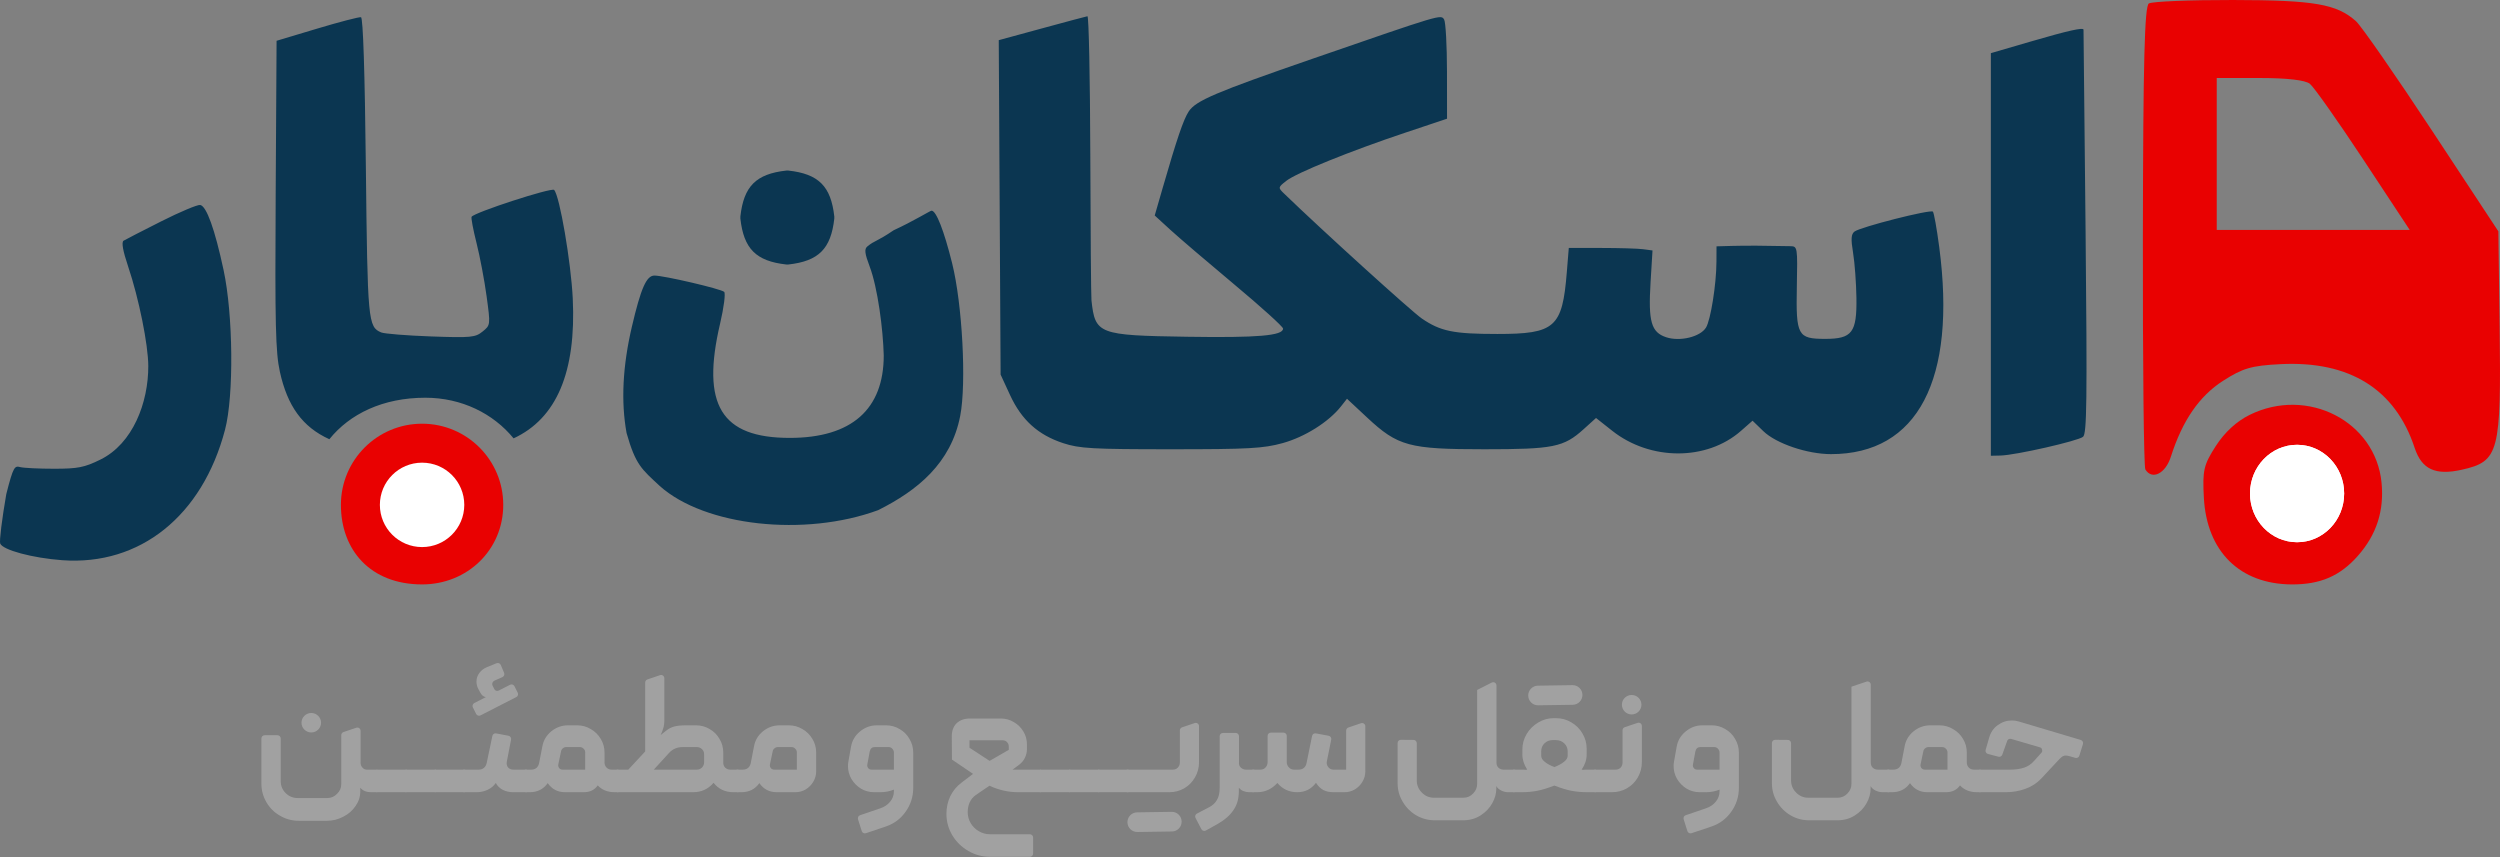 <svg width="770" height="264" viewBox="0 0 770 264" fill="none" xmlns="http://www.w3.org/2000/svg">
<rect x="0" y="0" width="770" height="264" fill="#808080" stroke="none"/>
<path fill-rule="evenodd" clip-rule="evenodd" d="M661.856 1.064C660.525 1.91 660.092 18.683 660.007 72.677C659.947 111.457 660.288 143.818 660.765 144.589C662.841 147.945 666.955 145.896 668.624 140.675C672.185 129.534 677.37 121.993 684.702 117.292C690.801 113.382 693.462 112.61 702.42 112.158C723.673 111.085 737.763 119.88 743.706 137.927C745.89 144.561 750.084 146.507 758.25 144.673C769.7 142.102 770.395 139.457 769.881 100.469L769.495 71.252L749.034 40.194C737.78 23.112 727.247 7.958 725.629 6.519C719.675 1.225 712.804 0.043 687.724 0.001C674.453 -0.022 662.813 0.457 661.856 1.064ZM682.756 47.427V70.828H712.477H742.199L727.937 49.2C720.094 37.306 712.665 26.775 711.428 25.8C709.996 24.669 704.394 24.027 695.969 24.027H682.756V47.427ZM692.863 127.796C688.838 129.788 685.178 133.159 682.471 137.368C678.727 143.194 678.345 144.836 678.786 153.242C679.658 169.855 689.85 179.926 705.866 180C714.689 180.041 720.779 177.397 726.273 171.146C731.992 164.636 734.35 157.332 733.519 148.69C731.7 129.769 710.697 118.976 692.863 127.796Z" fill="#E90101"/>
<path d="M61.658 63.13C63.605 63.474 66.146 70.534 68.85 83.114C71.829 96.973 72.06 121.898 69.306 132.372C62.335 158.887 43.124 174.286 19.186 172.544C10.026 171.877 0.826 169.401 0.057 167.397C-0.231 166.646 0.613 159.808 1.934 152.201C4.12 143.611 4.507 143.417 6.26 143.872C7.319 144.147 12.011 144.372 16.686 144.372C23.979 144.372 25.999 143.973 30.91 141.561C40.948 136.632 45.7 123.969 45.673 112.757C45.657 106.16 42.767 91.875 39.467 82.081C37.842 77.257 37.367 74.57 38.064 74.138C38.643 73.781 43.857 71.099 49.651 68.178C55.445 65.258 60.848 62.987 61.658 63.13ZM286.91 64.888C288.344 64.859 290.745 70.987 293.258 81.086C296.407 93.74 297.694 118.002 295.751 128.064C292.924 142.693 282.552 151.081 270.47 157.128C247.832 165.46 217.024 162.052 203.212 149.69C197.648 144.501 195.777 143.236 192.985 133.372C191.227 123.69 191.773 112.777 194.625 100.598C197.401 88.744 199.108 84.872 201.559 84.872C204.494 84.872 222.051 88.974 223.042 89.891C223.512 90.328 222.95 94.72 221.792 99.651C215.907 124.717 222.093 134.872 243.248 134.872C262.376 134.872 272.191 126 272.191 109.468C272 101.5 270.335 88.602 267.851 82.065C266.341 78.091 266.177 76.71 267.119 75.928C269.442 74 270.001 74.5 275.26 70.911C281.269 68.156 286.512 64.897 286.91 64.888ZM625.686 12.726C636.929 9.448 641.616 8.394 641.722 9.122C641.741 9.259 642.029 37.278 642.361 71.384C642.87 123.636 642.747 133.572 641.576 134.536C640.001 135.829 620.758 140.201 616.186 140.305L613.186 140.372V16.372L625.686 12.726ZM334.936 5.001C335.349 4.93 335.743 24.11 335.814 47.622C335.884 71.133 336.044 91.321 336.17 92.483C337.305 102.937 338.249 103.298 365.642 103.721C387.417 104.058 395.186 103.395 395.186 101.202C395.183 100.627 388.434 94.522 380.186 87.634C371.936 80.744 363.041 73.141 360.419 70.739L355.653 66.372L358.109 57.872C362.465 42.795 364.509 36.792 366.12 34.334C368.296 31.013 374.358 28.432 404.277 18.089C444.144 4.306 443.781 4.414 444.787 6.003C445.265 6.758 445.662 13.941 445.671 21.967L445.686 36.56L432.936 40.825C415.796 46.559 399.315 53.233 396.154 55.72C393.632 57.703 393.614 57.799 395.438 59.563C407.186 70.925 434.811 95.985 437.936 98.113C443.718 102.051 447.679 102.861 461.186 102.863C478.944 102.865 481.193 100.877 482.569 83.953L483.186 76.372H493.186C498.686 76.372 504.488 76.546 506.079 76.757L508.972 77.141L508.372 86.982C507.636 99.071 508.573 102.35 513.201 103.878C517.433 105.274 523.665 103.761 525.439 100.907C526.884 98.581 528.637 87.561 528.666 80.622L528.686 75.872L533.436 75.74C537.586 75.625 543.852 75.653 551.426 75.822C553.637 75.871 553.663 76.035 553.426 88.323C553.136 103.381 553.677 104.372 562.194 104.372C570.454 104.372 571.936 102.417 571.779 91.736C571.711 87.136 571.247 80.897 570.747 77.872C570.044 73.619 570.141 72.135 571.175 71.326C572.964 69.926 594.574 64.427 595.327 65.18C595.654 65.509 596.532 70.409 597.28 76.072C602.677 116.898 590.679 139.872 563.959 139.872C556.636 139.872 547.048 136.615 543.097 132.786L539.786 129.577L536.199 132.727C525.658 141.981 508.3 141.959 496.554 132.674L491.576 128.739L487.762 132.185C481.618 137.735 478.472 138.372 457.186 138.372C433.987 138.372 430.548 137.442 421.066 128.596L414.874 122.818L413.029 125.161C409.26 129.953 401.879 134.598 395.043 136.482C389.088 138.123 384.567 138.372 360.686 138.372C336.485 138.372 332.5 138.147 327.468 136.495C319.715 133.95 314.646 129.364 311.101 121.685L308.186 115.372L307.9 63.872L307.615 12.372L320.9 8.751C328.205 6.758 334.52 5.072 334.936 5.001ZM111.186 5.303C111.826 5.453 112.366 22.081 112.686 51.454C113.204 98.992 113.36 100.681 117.408 102.387C118.388 102.799 125.262 103.353 132.686 103.619C145.073 104.063 146.388 103.94 148.633 102.118C151.078 100.136 151.08 100.124 149.874 91.254C149.21 86.369 147.816 78.997 146.775 74.872C145.735 70.747 145.049 67.101 145.252 66.77C146.072 65.434 169.895 57.685 170.673 58.5C172.364 60.277 175.874 80.734 176.41 91.948C177.493 114.575 171.442 128.877 158.184 135.012C151.943 127.39 142.217 122.5 131 122.5C117.907 122.5 107.693 127.505 101.441 135.28C93.151 131.516 88.524 125.067 86.197 114.486C84.874 108.476 84.675 100.014 84.909 59.969L85.186 12.563L97.686 8.815C104.56 6.754 110.635 5.174 111.186 5.303Z" fill="#0B3651"/>
<path d="M155 155.5C155 169.307 144 180 130 180C114 180 105 169.307 105 155.5C105 141.693 116.193 130.5 130 130.5C143.807 130.5 155 141.693 155 155.5Z" fill="#E90101"/>
<path d="M143 155.5C143 162.68 137.18 168.5 130 168.5C122.82 168.5 117 162.68 117 155.5C117 148.32 122.82 142.5 130 142.5C137.18 142.5 143 148.32 143 155.5Z" fill="white"/>
<ellipse cx="707.5" cy="152" rx="14.5" ry="15" fill="white"/>
<path d="M256.966 66.688C256.989 66.893 256.989 67.107 256.966 67.312C255.928 76.644 252.144 80.428 242.812 81.466C242.607 81.489 242.393 81.489 242.188 81.466C232.856 80.428 229.072 76.644 228.034 67.312C228.011 67.107 228.011 66.893 228.034 66.688C229.072 57.356 232.856 53.572 242.188 52.533C242.393 52.511 242.607 52.511 242.812 52.533C252.144 53.572 255.928 57.356 256.966 66.688Z" fill="#0B3651"/>
<ellipse cx="707.5" cy="152" rx="14.5" ry="15" fill="white"/>
<path d="M92.012 252.8C89.945 252.8 88.029 252.283 86.262 251.25C84.496 250.25 83.096 248.867 82.062 247.1C81.029 245.333 80.512 243.417 80.512 241.35V227.45C80.512 226.898 80.96 226.45 81.512 226.45H85.462C86.014 226.45 86.462 226.898 86.462 227.45V240.55C86.462 242.017 86.962 243.25 87.962 244.25C88.996 245.283 90.246 245.8 91.712 245.8H100.812C101.979 245.8 102.979 245.367 103.812 244.5C104.679 243.667 105.112 242.667 105.112 241.5V226.419C105.112 225.989 105.386 225.608 105.794 225.471L109.744 224.143C110.392 223.925 111.062 224.407 111.062 225.091V234.95C111.062 235.483 111.246 235.967 111.612 236.4C111.979 236.833 112.429 237.05 112.962 237.05H115.962C116.162 237.05 116.329 237.133 116.462 237.3C116.596 237.433 116.662 237.6 116.662 237.8V243.3C116.662 243.5 116.596 243.667 116.462 243.8C116.329 243.933 116.162 244 115.962 244H114.362C112.829 244 111.696 243.533 110.962 242.6V243.8C110.962 245.4 110.479 246.883 109.512 248.25C108.579 249.65 107.312 250.75 105.712 251.55C104.146 252.383 102.479 252.8 100.712 252.8H92.012ZM92.862 222.6C92.862 220.943 94.218 219.6 95.875 219.6V219.6C97.541 219.6 98.901 220.958 98.887 222.625V222.625C98.873 224.272 97.522 225.6 95.875 225.6V225.6C94.218 225.6 92.862 224.257 92.862 222.6V222.6Z" fill="#A1A1A1"/>
<path d="M115.949 237.05H124.949C125.416 237.05 125.649 237.283 125.649 237.75V243.3C125.649 243.767 125.416 244 124.949 244H115.949V237.05Z" fill="#A1A1A1"/>
<path d="M124.934 237.05H133.934C134.4 237.05 134.634 237.283 134.634 237.75V243.3C134.634 243.767 134.4 244 133.934 244H124.934V237.05Z" fill="#A1A1A1"/>
<path d="M133.918 237.05H142.918C143.385 237.05 143.618 237.283 143.618 237.75V243.3C143.618 243.767 143.385 244 142.918 244H133.918V237.05Z" fill="#A1A1A1"/>
<path d="M142.902 244C142.736 244 142.586 243.933 142.452 243.8C142.286 243.667 142.202 243.5 142.202 243.3V237.8C142.202 237.6 142.286 237.433 142.452 237.3C142.586 237.133 142.736 237.05 142.902 237.05H147.452C148.119 237.05 148.652 236.867 149.052 236.5C149.486 236.133 149.769 235.633 149.902 235L151.651 226.662C151.763 226.128 152.282 225.782 152.817 225.885L156.618 226.612C157.161 226.716 157.517 227.241 157.412 227.784L156.102 234.55C156.069 234.683 156.052 234.867 156.052 235.1C156.052 235.667 156.236 236.133 156.602 236.5C157.002 236.867 157.502 237.05 158.102 237.05H162.002C162.202 237.05 162.369 237.133 162.502 237.3C162.636 237.433 162.702 237.6 162.702 237.8V243.3C162.702 243.467 162.636 243.633 162.502 243.8C162.369 243.933 162.202 244 162.002 244H158.052C156.919 244 155.869 243.767 154.902 243.3C153.936 242.8 153.202 242.083 152.702 241.15C152.136 242.017 151.302 242.717 150.202 243.25C149.102 243.75 148.002 244 146.902 244H142.902ZM147.402 212.35C146.969 211.583 146.752 210.783 146.752 209.95C146.752 208.95 147.052 208.05 147.652 207.25C148.252 206.45 149.052 205.85 150.052 205.45L152.939 204.273C153.445 204.066 154.024 204.305 154.237 204.809L155.268 207.241C155.481 207.745 155.25 208.327 154.749 208.547L152.352 209.6C152.119 209.7 151.936 209.85 151.802 210.05C151.669 210.25 151.602 210.467 151.602 210.7C151.602 210.867 151.652 211.05 151.752 211.25L152.252 212.249C152.5 212.745 153.105 212.945 153.6 212.693L157.105 210.907C157.599 210.655 158.205 210.855 158.453 211.351L159.459 213.364C159.705 213.855 159.509 214.451 159.02 214.701L148.001 220.34C147.506 220.593 146.9 220.394 146.651 219.897L145.644 217.883C145.399 217.393 145.593 216.798 146.079 216.547L149.652 214.7C148.986 214.633 148.436 214.217 148.002 213.45L147.402 212.35Z" fill="#A1A1A1"/>
<path d="M161.994 244C161.828 244 161.678 243.933 161.544 243.8C161.378 243.667 161.294 243.5 161.294 243.3V237.75C161.294 237.283 161.528 237.05 161.994 237.05H163.594C164.228 237.05 164.761 236.883 165.194 236.55C165.628 236.183 165.911 235.683 166.044 235.05L167.044 229.9C167.378 228.033 168.294 226.483 169.794 225.25C171.328 224.017 173.044 223.4 174.944 223.4H177.744C179.278 223.4 180.678 223.783 181.944 224.55C183.244 225.283 184.278 226.3 185.044 227.6C185.811 228.867 186.194 230.267 186.194 231.8V234.85C186.194 235.45 186.394 235.967 186.794 236.4C187.228 236.833 187.744 237.05 188.344 237.05H190.244C190.411 237.05 190.561 237.117 190.694 237.25C190.861 237.383 190.944 237.55 190.944 237.75V243.3C190.944 243.5 190.878 243.667 190.744 243.8C190.611 243.933 190.444 244 190.244 244H189.344C187.144 244 185.394 243.3 184.094 241.9C183.128 243.3 181.694 244 179.794 244H174.044C171.778 244 169.994 243.067 168.694 241.2C167.394 243.067 165.544 244 163.144 244H161.994ZM180.244 231.75C180.244 231.283 180.078 230.9 179.744 230.6C179.444 230.267 179.061 230.1 178.594 230.1H174.394C173.994 230.1 173.644 230.233 173.344 230.5C173.044 230.733 172.861 231.05 172.794 231.45L171.944 235.5C171.878 235.9 171.978 236.267 172.244 236.6C172.511 236.9 172.861 237.05 173.294 237.05H180.244V231.75Z" fill="#A1A1A1"/>
<path d="M190.266 244C190.066 244 189.899 243.933 189.766 243.8C189.632 243.633 189.566 243.45 189.566 243.25V237.75C189.566 237.283 189.799 237.05 190.266 237.05H193.516L198.716 231.45V210.217C198.716 209.788 198.989 209.407 199.395 209.27L203.295 207.948C203.943 207.728 204.616 208.21 204.616 208.895V221.8C204.616 222.8 204.499 223.65 204.266 224.35C204.066 225.05 203.799 225.733 203.466 226.4L205.366 224.9C206.066 224.367 206.849 223.983 207.716 223.75C208.616 223.517 209.799 223.4 211.266 223.4H214.366C215.899 223.4 217.299 223.783 218.566 224.55C219.866 225.283 220.882 226.3 221.616 227.6C222.382 228.867 222.766 230.267 222.766 231.8V234.95C222.766 235.517 222.966 236.017 223.366 236.45C223.799 236.85 224.316 237.05 224.916 237.05H227.166C227.366 237.05 227.532 237.117 227.666 237.25C227.799 237.35 227.866 237.517 227.866 237.75V243.3C227.866 243.533 227.799 243.717 227.666 243.85C227.532 243.95 227.366 244 227.166 244H225.916C223.349 244 221.299 243.033 219.766 241.1C218.132 243.033 216.032 244 213.466 244H190.266ZM214.616 237.05C215.249 237.05 215.782 236.833 216.216 236.4C216.649 235.933 216.866 235.4 216.866 234.8V232.3C216.866 231.667 216.649 231.15 216.216 230.75C215.782 230.317 215.266 230.1 214.666 230.1H210.266C208.566 230.1 207.166 230.7 206.066 231.9L201.366 237.05H214.616Z" fill="#A1A1A1"/>
<path d="M227.18 244C227.013 244 226.863 243.933 226.73 243.8C226.563 243.667 226.48 243.5 226.48 243.3V237.75C226.48 237.283 226.713 237.05 227.18 237.05H228.78C229.413 237.05 229.946 236.883 230.38 236.55C230.813 236.183 231.096 235.683 231.23 235.05L232.23 229.9C232.563 228.033 233.48 226.483 234.98 225.25C236.513 224.017 238.23 223.4 240.13 223.4H242.93C244.463 223.4 245.863 223.783 247.13 224.55C248.43 225.283 249.463 226.3 250.23 227.6C250.996 228.867 251.38 230.267 251.38 231.8V237.6C251.38 238.733 251.08 239.8 250.48 240.8C249.913 241.767 249.13 242.55 248.13 243.15C247.163 243.717 246.113 244 244.98 244H239.23C236.963 244 235.18 243.067 233.88 241.2C232.58 243.067 230.73 244 228.33 244H227.18ZM245.43 237.05V231.75C245.43 231.283 245.263 230.9 244.93 230.6C244.63 230.267 244.246 230.1 243.78 230.1H239.58C239.18 230.1 238.83 230.233 238.53 230.5C238.23 230.733 238.046 231.05 237.98 231.45L237.13 235.5C237.063 235.9 237.163 236.267 237.43 236.6C237.696 236.9 238.046 237.05 238.48 237.05H245.43Z" fill="#A1A1A1"/>
<path d="M275.324 243.2C273.991 243.733 272.607 244 271.174 244H269.224C267.757 244 266.407 243.633 265.174 242.9C263.941 242.133 262.957 241.133 262.224 239.9C261.524 238.667 261.174 237.333 261.174 235.9C261.174 235.433 261.224 234.95 261.324 234.45L262.124 229.95C262.457 228.083 263.374 226.533 264.874 225.3C266.407 224.033 268.124 223.4 270.024 223.4H272.874C274.407 223.4 275.807 223.783 277.074 224.55C278.374 225.283 279.391 226.3 280.124 227.6C280.891 228.9 281.274 230.3 281.274 231.8V242.65C281.274 245.35 280.507 247.783 278.974 249.95C277.441 252.15 275.407 253.683 272.874 254.55L266.69 256.626C266.159 256.804 265.586 256.512 265.418 255.979L264.268 252.332C264.104 251.814 264.385 251.26 264.9 251.085L271.174 248.95C272.441 248.517 273.441 247.833 274.174 246.9C274.941 246 275.324 244.917 275.324 243.65V243.2ZM275.324 231.8C275.324 231.333 275.157 230.933 274.824 230.6C274.524 230.267 274.141 230.1 273.674 230.1H269.424C268.591 230.1 268.074 230.55 267.874 231.45L267.124 235.5C267.057 235.867 267.141 236.217 267.374 236.55C267.641 236.883 267.991 237.05 268.424 237.05H275.324V231.8Z" fill="#A1A1A1"/>
<path d="M305.001 263.9C302.568 263.9 300.318 263.3 298.251 262.1C296.184 260.9 294.534 259.283 293.301 257.25C292.101 255.217 291.501 253.017 291.501 250.65C291.501 248.717 291.901 246.9 292.701 245.2C293.534 243.533 294.684 242.15 296.151 241.05L299.701 238.35L293.201 233.95L293.151 227C293.118 225.2 293.601 223.8 294.601 222.8C295.634 221.8 297.018 221.3 298.751 221.3H308.251C309.684 221.3 311.018 221.667 312.251 222.4C313.484 223.1 314.468 224.067 315.201 225.3C315.934 226.5 316.301 227.833 316.301 229.3V230.65C316.301 231.65 316.084 232.583 315.651 233.45C315.218 234.317 314.584 235.05 313.751 235.65L311.851 237.05H320.301C320.501 237.05 320.668 237.133 320.801 237.3C320.934 237.433 321.001 237.6 321.001 237.8V243.3C321.001 243.5 320.934 243.667 320.801 243.8C320.701 243.933 320.534 244 320.301 244H313.601C310.568 244 307.618 243.333 304.751 242L300.501 244.9C299.701 245.467 299.084 246.217 298.651 247.15C298.251 248.083 298.051 249.067 298.051 250.1C298.051 251.333 298.351 252.467 298.951 253.5C299.584 254.567 300.418 255.4 301.451 256C302.518 256.633 303.684 256.95 304.951 256.95H317.201C317.753 256.95 318.201 257.398 318.201 257.95V262.9C318.201 263.452 317.753 263.9 317.201 263.9H305.001ZM310.701 230.95V229.95C310.701 229.383 310.518 228.917 310.151 228.55C309.818 228.183 309.351 228 308.751 228H298.601V230.3L304.801 234.35L310.701 230.95Z" fill="#A1A1A1"/>
<path d="M320.295 237.05H329.295C329.762 237.05 329.995 237.283 329.995 237.75V243.3C329.995 243.767 329.762 244 329.295 244H320.295V237.05Z" fill="#A1A1A1"/>
<path d="M329.279 237.05H338.279C338.746 237.05 338.979 237.283 338.979 237.75V243.3C338.979 243.767 338.746 244 338.279 244H329.279V237.05Z" fill="#A1A1A1"/>
<path d="M338.264 237.05H347.264C347.73 237.05 347.964 237.283 347.964 237.75V243.3C347.964 243.767 347.73 244 347.264 244H338.264V237.05Z" fill="#A1A1A1"/>
<path d="M347.248 244C347.048 244 346.881 243.933 346.748 243.8C346.615 243.633 346.548 243.467 346.548 243.3V237.85C346.548 237.65 346.615 237.467 346.748 237.3C346.881 237.133 347.048 237.05 347.248 237.05H361.248C361.848 237.05 362.348 236.85 362.748 236.45C363.181 236.017 363.398 235.483 363.398 234.85V224.967C363.398 224.538 363.671 224.157 364.077 224.02L367.977 222.698C368.626 222.478 369.298 222.96 369.298 223.645V234.8C369.298 236.467 368.881 238.017 368.048 239.45C367.248 240.85 366.148 241.967 364.748 242.8C363.348 243.6 361.815 244 360.148 244H347.248ZM347.248 253.23C347.248 251.59 348.564 250.23 350.203 250.206L360.903 250.046C362.577 250.021 363.948 251.396 363.948 253.07V253.07C363.948 254.71 362.632 256.07 360.993 256.094L350.293 256.254C348.619 256.279 347.248 254.904 347.248 253.23V253.23Z" fill="#A1A1A1"/>
<path d="M368.225 251.938C367.969 251.448 368.158 250.842 368.649 250.587L372.46 248.6C373.494 248.067 374.277 247.333 374.81 246.4C375.377 245.5 375.66 244.233 375.66 242.6V226.75C375.66 226.198 376.108 225.75 376.66 225.75H380.61C381.163 225.75 381.61 226.198 381.61 226.75V235.15C381.61 235.683 381.827 236.133 382.26 236.5C382.694 236.867 383.194 237.05 383.76 237.05H385.91C386.177 237.05 386.36 237.1 386.46 237.2C386.56 237.3 386.61 237.467 386.61 237.7V243.3C386.61 243.767 386.377 244 385.91 244H384.71C384.144 244 383.56 243.883 382.96 243.65C382.394 243.417 381.927 243.067 381.56 242.6V243.7C381.56 246 381.01 247.933 379.91 249.5C378.844 251.1 377.26 252.5 375.16 253.7L371.407 255.798C370.916 256.073 370.295 255.888 370.033 255.39L368.225 251.938Z" fill="#A1A1A1"/>
<path d="M385.92 244C385.72 244 385.553 243.933 385.42 243.8C385.287 243.633 385.22 243.467 385.22 243.3V237.8C385.22 237.6 385.303 237.433 385.47 237.3C385.603 237.133 385.753 237.05 385.92 237.05H388.27C388.87 237.05 389.37 236.833 389.77 236.4C390.203 235.933 390.42 235.383 390.42 234.75V226.65C390.42 226.098 390.868 225.65 391.42 225.65H395.32C395.872 225.65 396.32 226.098 396.32 226.65V234.75C396.32 235.35 396.537 235.883 396.97 236.35C397.403 236.817 397.92 237.05 398.52 237.05H399.92C400.62 237.05 401.187 236.867 401.62 236.5C402.053 236.1 402.32 235.6 402.42 235L404.123 226.663C404.232 226.129 404.75 225.78 405.286 225.88L409.223 226.614C409.771 226.716 410.13 227.248 410.02 227.794L408.67 234.5C408.637 234.6 408.62 234.733 408.62 234.9C408.62 235.467 408.82 235.967 409.22 236.4C409.62 236.833 410.103 237.05 410.67 237.05H414.62V225.017C414.62 224.588 414.893 224.207 415.299 224.07L419.199 222.748C419.847 222.528 420.52 223.01 420.52 223.695V237.6C420.52 238.733 420.22 239.8 419.62 240.8C419.053 241.767 418.27 242.55 417.27 243.15C416.303 243.717 415.253 244 414.12 244H410.72C409.52 244 408.487 243.783 407.62 243.35C406.753 242.883 405.987 242.133 405.32 241.1C403.887 243.033 401.97 244 399.57 244C397.07 244 395.02 243.05 393.42 241.15C391.72 243.05 389.637 244 387.17 244H385.92Z" fill="#A1A1A1"/>
<path d="M441.915 252.65C439.848 252.65 437.931 252.133 436.165 251.1C434.431 250.067 433.048 248.667 432.015 246.9C430.981 245.167 430.465 243.267 430.465 241.2V228.859C430.465 228.303 430.917 227.854 431.473 227.859L435.373 227.892C435.922 227.896 436.365 228.343 436.365 228.892V240.35C436.365 241.817 436.881 243.067 437.915 244.1C438.948 245.167 440.198 245.7 441.665 245.7H450.715C451.915 245.7 452.915 245.267 453.715 244.4C454.548 243.567 454.965 242.567 454.965 241.4V212.5L459.464 210.231C460.129 209.896 460.915 210.379 460.915 211.124V234.9C460.915 235.533 461.115 236.05 461.515 236.45C461.948 236.85 462.465 237.05 463.065 237.05H466.315C466.781 237.05 467.015 237.283 467.015 237.75V243.3C467.015 243.467 466.948 243.633 466.815 243.8C466.681 243.933 466.515 244 466.315 244H464.515C463.781 244 463.048 243.817 462.315 243.45C461.615 243.083 461.131 242.633 460.865 242.1V242.9C460.865 244.4 460.448 245.9 459.615 247.4C458.781 248.9 457.581 250.15 456.015 251.15C454.448 252.15 452.648 252.65 450.615 252.65H441.915Z" fill="#A1A1A1"/>
<path d="M466.291 244C466.091 244 465.924 243.933 465.791 243.8C465.658 243.633 465.591 243.467 465.591 243.3V237.8C465.591 237.6 465.658 237.433 465.791 237.3C465.924 237.133 466.091 237.05 466.291 237.05H469.291C469.424 237.05 469.608 237.067 469.841 237.1C470.108 237.1 470.291 237.083 470.391 237.05C469.391 235.517 468.891 233.967 468.891 232.4V230.9C468.891 229.167 469.324 227.567 470.191 226.1C471.091 224.6 472.274 223.417 473.741 222.55C475.241 221.65 476.808 221.2 478.441 221.2H479.291C480.991 221.2 482.558 221.633 483.991 222.5C485.424 223.333 486.558 224.467 487.391 225.9C488.258 227.333 488.691 228.9 488.691 230.6V232.4C488.691 234 488.174 235.55 487.141 237.05C487.274 237.083 487.458 237.1 487.691 237.1C487.958 237.067 488.158 237.05 488.291 237.05H491.291C491.491 237.05 491.658 237.133 491.791 237.3C491.924 237.433 491.991 237.6 491.991 237.8V243.3C491.991 243.467 491.908 243.633 491.741 243.8C491.608 243.933 491.458 244 491.291 244H488.991C487.158 244 485.474 243.85 483.941 243.55C482.441 243.25 480.708 242.717 478.741 241.95C476.774 242.717 475.041 243.25 473.541 243.55C472.041 243.85 470.374 244 468.541 244H466.291ZM478.741 236.25C479.974 235.783 480.958 235.25 481.691 234.65C482.458 234.05 482.841 233.433 482.841 232.8V231.4C482.841 230.433 482.491 229.617 481.791 228.95C481.091 228.283 480.241 227.95 479.241 227.95H478.191C477.224 227.95 476.391 228.283 475.691 228.95C475.024 229.617 474.691 230.433 474.691 231.4V232.8C474.691 233.433 475.058 234.05 475.791 234.65C476.524 235.25 477.508 235.783 478.741 236.25Z" fill="#A1A1A1"/>
<path d="M491.291 244C491.091 244 490.924 243.933 490.791 243.8C490.658 243.633 490.591 243.467 490.591 243.3V237.8C490.591 237.6 490.658 237.433 490.791 237.3C490.924 237.133 491.091 237.05 491.291 237.05H497.591C498.224 237.05 498.741 236.85 499.141 236.45C499.541 236.017 499.741 235.483 499.741 234.85V224.919C499.741 224.489 500.015 224.108 500.423 223.971L504.372 222.643C505.02 222.425 505.691 222.907 505.691 223.591V234.75C505.691 236.45 505.274 238.017 504.441 239.45C503.641 240.85 502.524 241.967 501.091 242.8C499.691 243.6 498.158 244 496.491 244H491.291ZM499.541 217.05C499.541 215.393 500.897 214.05 502.554 214.05V214.05C504.22 214.05 505.58 215.408 505.566 217.075V217.075C505.552 218.722 504.201 220.05 502.554 220.05V220.05C500.897 220.05 499.541 218.707 499.541 217.05V217.05Z" fill="#A1A1A1"/>
<path d="M529.621 243.2C528.287 243.733 526.904 244 525.471 244H523.521C522.054 244 520.704 243.633 519.471 242.9C518.237 242.133 517.254 241.133 516.521 239.9C515.821 238.667 515.471 237.333 515.471 235.9C515.471 235.433 515.521 234.95 515.621 234.45L516.421 229.95C516.754 228.083 517.671 226.533 519.171 225.3C520.704 224.033 522.421 223.4 524.321 223.4H527.171C528.704 223.4 530.104 223.783 531.371 224.55C532.671 225.283 533.687 226.3 534.421 227.6C535.187 228.9 535.571 230.3 535.571 231.8V242.65C535.571 245.35 534.804 247.783 533.271 249.95C531.737 252.15 529.704 253.683 527.171 254.55L520.986 256.626C520.456 256.804 519.883 256.512 519.715 255.979L518.565 252.332C518.401 251.814 518.682 251.26 519.196 251.085L525.471 248.95C526.737 248.517 527.737 247.833 528.471 246.9C529.237 246 529.621 244.917 529.621 243.65V243.2ZM529.621 231.8C529.621 231.333 529.454 230.933 529.121 230.6C528.821 230.267 528.437 230.1 527.971 230.1H523.721C522.887 230.1 522.371 230.55 522.171 231.45L521.421 235.5C521.354 235.867 521.437 236.217 521.671 236.55C521.937 236.883 522.287 237.05 522.721 237.05H529.621V231.8Z" fill="#A1A1A1"/>
<path d="M557.198 252.65C555.131 252.65 553.214 252.133 551.448 251.1C549.714 250.067 548.331 248.667 547.298 246.9C546.264 245.167 545.748 243.267 545.748 241.2V228.859C545.748 228.303 546.201 227.854 546.756 227.859L550.656 227.892C551.205 227.896 551.648 228.343 551.648 228.892V240.35C551.648 241.817 552.164 243.067 553.198 244.1C554.231 245.167 555.481 245.7 556.948 245.7H565.998C567.198 245.7 568.198 245.267 568.998 244.4C569.831 243.567 570.248 242.567 570.248 241.4V211.5L574.879 209.943C575.527 209.725 576.198 210.207 576.198 210.891V234.9C576.198 235.533 576.398 236.05 576.798 236.45C577.231 236.85 577.748 237.05 578.348 237.05H581.598C582.064 237.05 582.298 237.283 582.298 237.75V243.3C582.298 243.467 582.231 243.633 582.098 243.8C581.964 243.933 581.798 244 581.598 244H579.798C579.064 244 578.331 243.817 577.598 243.45C576.898 243.083 576.414 242.633 576.148 242.1V242.9C576.148 244.4 575.731 245.9 574.898 247.4C574.064 248.9 572.864 250.15 571.298 251.15C569.731 252.15 567.931 252.65 565.898 252.65H557.198Z" fill="#A1A1A1"/>
<path d="M581.574 244C581.408 244 581.258 243.933 581.124 243.8C580.958 243.667 580.874 243.5 580.874 243.3V237.75C580.874 237.283 581.108 237.05 581.574 237.05H583.174C583.808 237.05 584.341 236.883 584.774 236.55C585.208 236.183 585.491 235.683 585.624 235.05L586.624 229.9C586.958 228.033 587.874 226.483 589.374 225.25C590.908 224.017 592.624 223.4 594.524 223.4H597.324C598.858 223.4 600.258 223.783 601.524 224.55C602.824 225.283 603.858 226.3 604.624 227.6C605.391 228.867 605.774 230.267 605.774 231.8V234.85C605.774 235.45 605.974 235.967 606.374 236.4C606.808 236.833 607.324 237.05 607.924 237.05H609.824C609.991 237.05 610.141 237.117 610.274 237.25C610.441 237.383 610.524 237.55 610.524 237.75V243.3C610.524 243.5 610.458 243.667 610.324 243.8C610.191 243.933 610.024 244 609.824 244H608.924C606.724 244 604.974 243.3 603.674 241.9C602.708 243.3 601.274 244 599.374 244H593.624C591.358 244 589.574 243.067 588.274 241.2C586.974 243.067 585.124 244 582.724 244H581.574ZM599.824 231.75C599.824 231.283 599.658 230.9 599.324 230.6C599.024 230.267 598.641 230.1 598.174 230.1H593.974C593.574 230.1 593.224 230.233 592.924 230.5C592.624 230.733 592.441 231.05 592.374 231.45L591.524 235.5C591.458 235.9 591.558 236.267 591.824 236.6C592.091 236.9 592.441 237.05 592.874 237.05H599.824V231.75Z" fill="#A1A1A1"/>
<path d="M609.846 244C609.379 244 609.146 243.767 609.146 243.3V237.8C609.146 237.633 609.229 237.467 609.396 237.3C609.529 237.133 609.679 237.05 609.846 237.05H619.146C620.746 237.05 622.162 236.85 623.396 236.45C624.629 236.05 625.712 235.3 626.646 234.2L628.846 231.75V231.75C629.198 231.335 628.955 230.374 628.433 230.221L619.582 227.625C619.525 227.608 619.469 227.585 619.411 227.572C619.345 227.557 619.256 227.55 619.146 227.55C618.679 227.55 618.362 227.783 618.196 228.25L616.705 232.434C616.53 232.923 616.009 233.198 615.507 233.065L612.283 232.211C611.741 232.068 611.423 231.507 611.578 230.969L612.646 227.25C613.112 225.583 613.996 224.283 615.296 223.35C616.629 222.383 618.096 221.9 619.696 221.9C620.362 221.9 621.096 222.017 621.896 222.25L640.878 227.911C641.411 228.07 641.712 228.634 641.548 229.165L640.437 232.758C640.276 233.28 639.724 233.576 639.2 233.422L637.596 232.95C636.996 232.783 636.546 232.7 636.246 232.7C635.912 232.7 635.596 232.783 635.296 232.95C635.029 233.117 634.696 233.4 634.296 233.8L628.746 239.75C627.412 241.183 625.779 242.25 623.846 242.95C621.946 243.65 619.896 244 617.696 244H609.846Z" fill="#A1A1A1"/>
<path d="M484.346 211.025L473.646 211.185C472.007 211.21 470.691 212.57 470.691 214.209C470.691 215.884 472.062 217.259 473.736 217.234L484.436 217.074C486.075 217.049 487.391 215.689 487.391 214.05C487.391 212.376 486.02 211 484.346 211.025Z" fill="#A1A1A1"/>
</svg>
